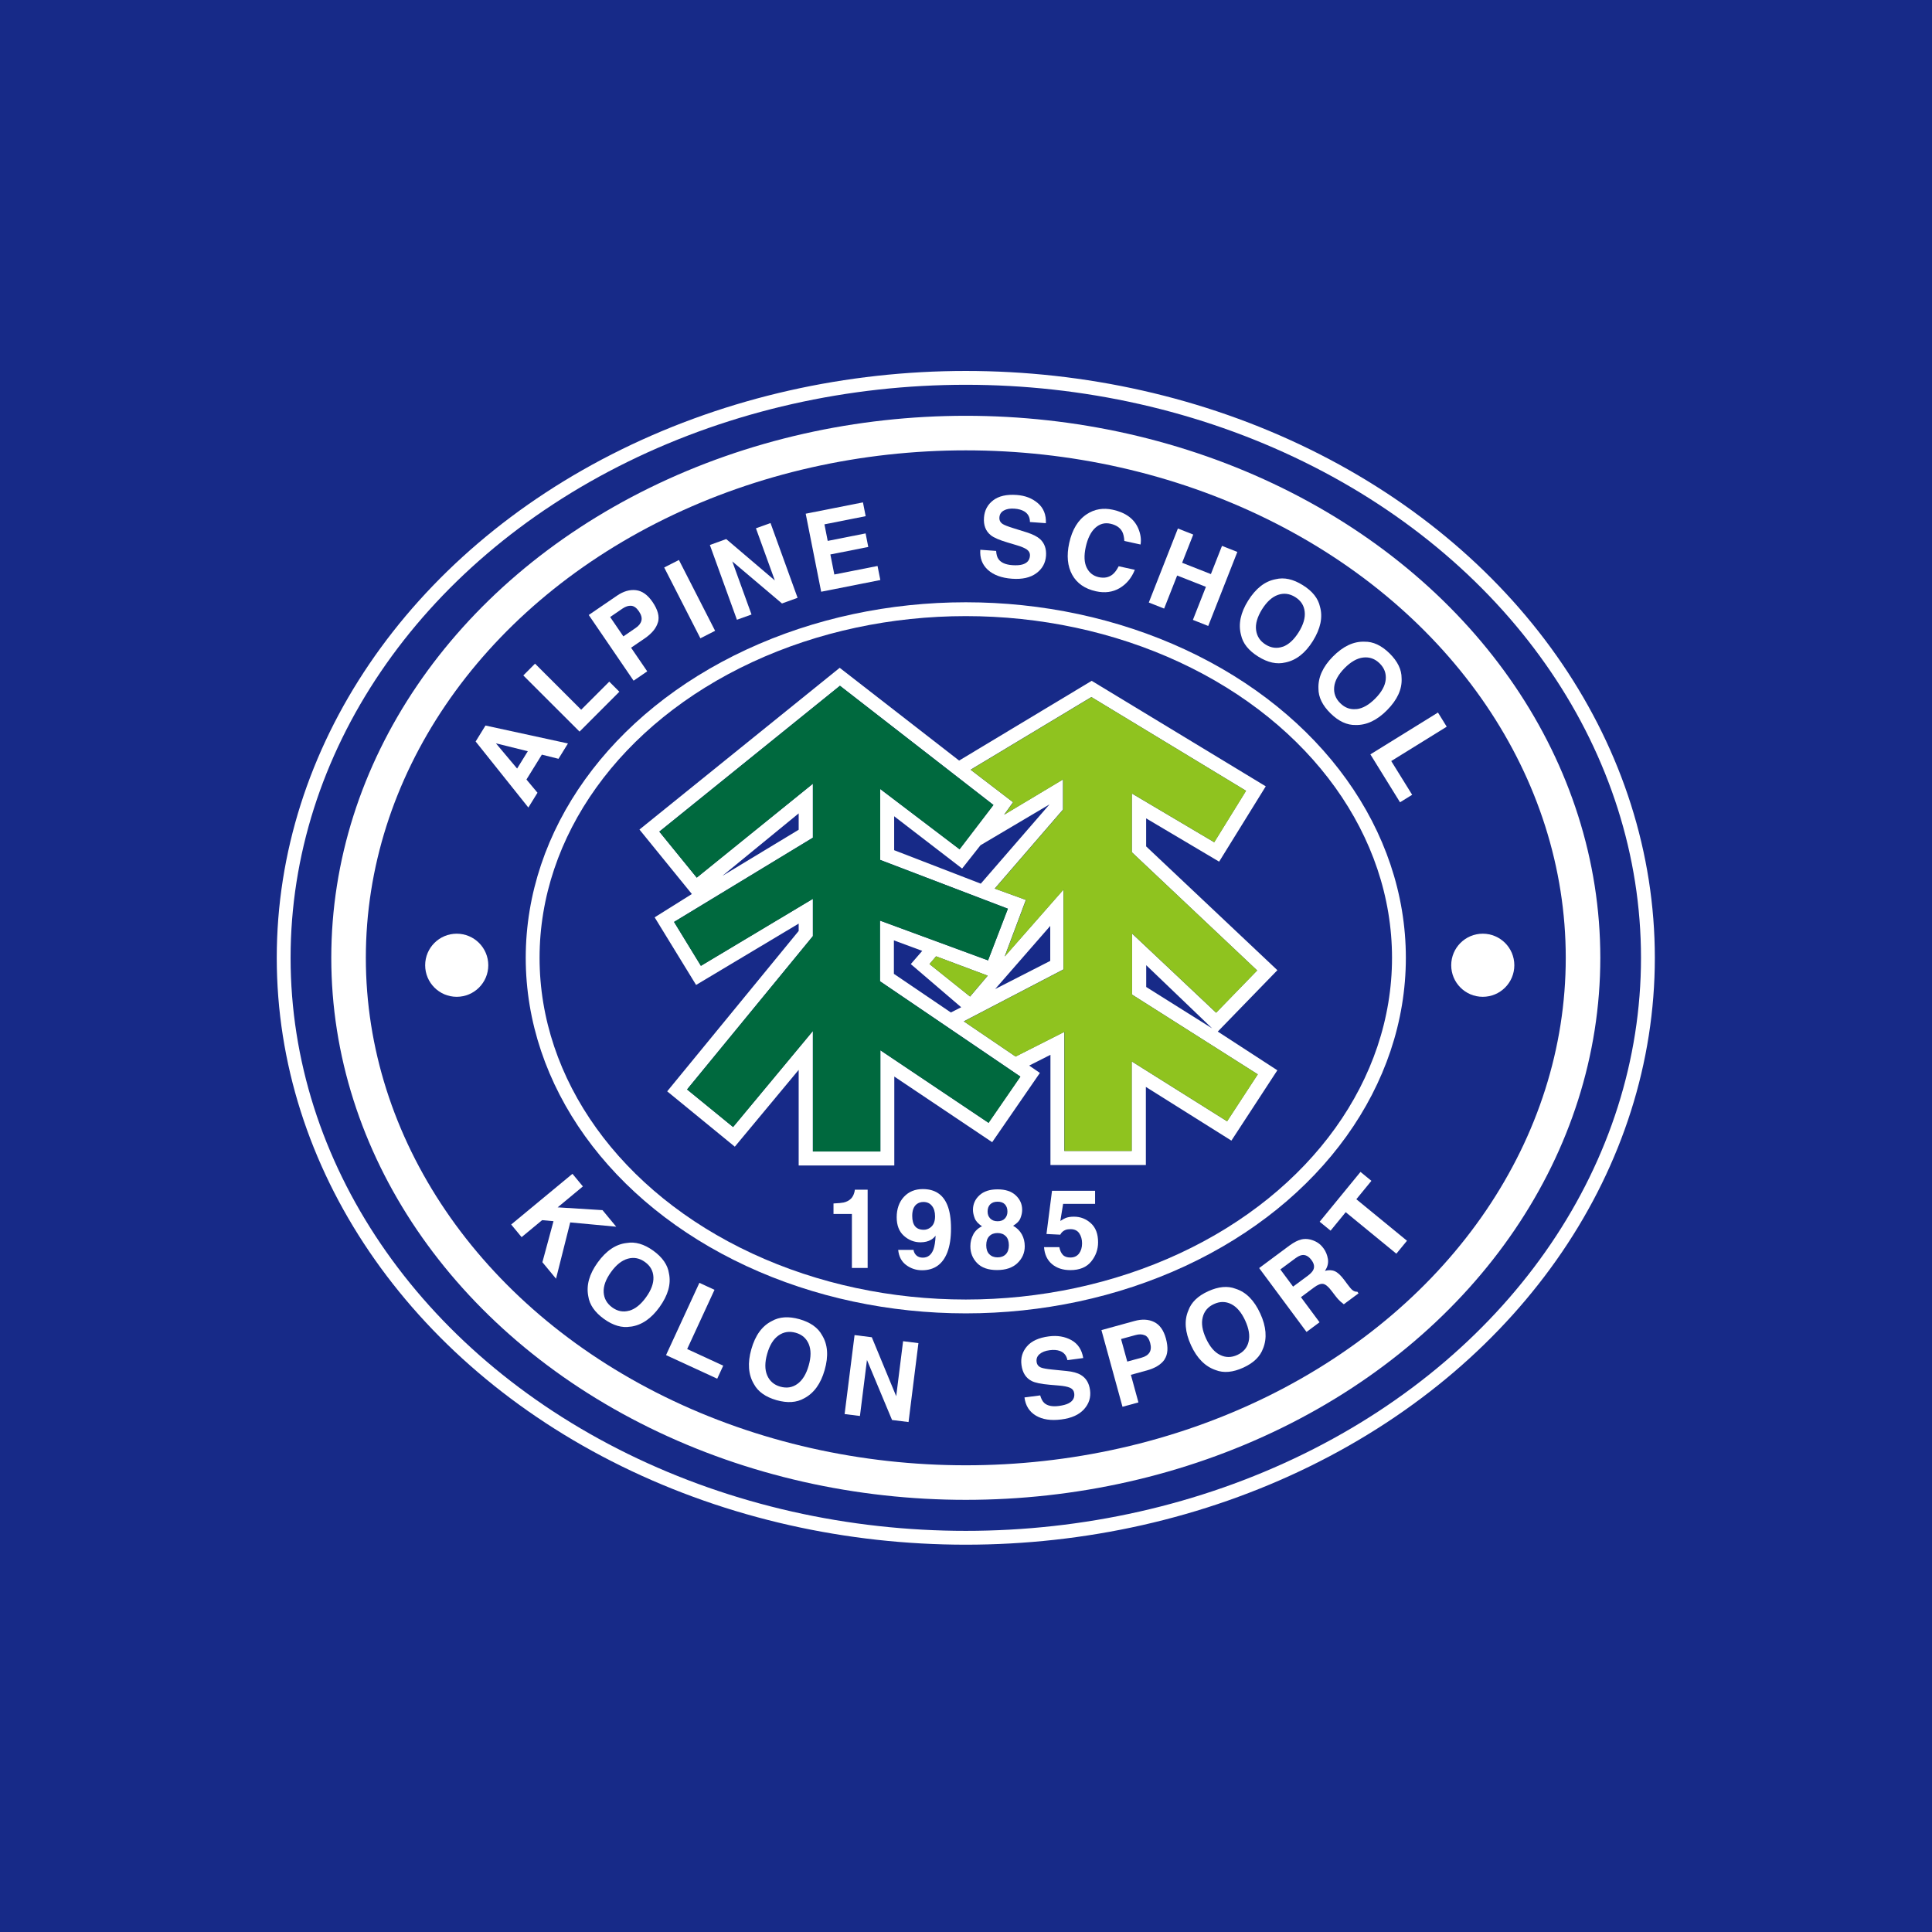 <?xml version="1.0" encoding="UTF-8"?>
<svg id="_레이어_1" data-name="레이어 1" xmlns="http://www.w3.org/2000/svg" viewBox="0 0 283.46 283.46">
  <defs>
    <style>
      .cls-1 {
        stroke-width: 5.07px;
      }

      .cls-1, .cls-2 {
        fill: none;
        stroke: #fff;
        stroke-miterlimit: 10;
      }

      .cls-2 {
        stroke-width: 2.03px;
      }

      .cls-3 {
        fill: #172a88;
      }

      .cls-3, .cls-4, .cls-5, .cls-6 {
        stroke-width: 0px;
      }

      .cls-4 {
        fill: #8fc31f;
      }

      .cls-5 {
        fill: #fff;
      }

      .cls-6 {
        fill: #00693e;
      }
    </style>
  </defs>
  <rect class="cls-3" x="0" y="0" width="283.46" height="283.46"/>
  <g>
    <path class="cls-5" d="m187.42,142.35l-19.26-18.17v-4.11l10.71,6.35,6.84-11.05-25.54-15.48-19.45,11.7-17.52-13.61-29.38,23.73,7.69,9.46-5.46,3.42,6.08,9.92,15.05-9v1.08l-19.29,23.53,9.92,8.12,9.37-11.27v14.03h14.03v-13.05l14.36,9.63,7-10.16-1.57-1.08,3.12-1.58v16.17h14v-11.46l12.55,7.88,6.74-10.32-8.74-5.68,8.74-9Zm-42.38,22.39c-2.63-1.76-15.88-10.65-15.88-10.65v14.85h-9.9v-17.68s-9.77,11.76-11.71,14.09c-1.81-1.48-4.92-4.02-6.75-5.51,2.28-2.77,18.46-22.5,18.46-22.5v-5.47l-16.43,9.83-3.94-6.44,20.37-12.36v-7.92l-17.04,13.78c-1.9-2.35-4.43-5.45-5.49-6.75,2.75-2.22,26.5-21.4,26.5-21.4l22.52,17.49-4.97,6.5-11.65-8.85v10.41l18.74,7.16-2.91,7.58-15.87-5.84v8.89s20.38,13.84,20.6,13.99c-1.3,1.9-3.38,4.91-4.67,6.78Zm-39.01-36.27l11.15-9.13v2.4l-11.15,6.74Zm47.95-10.45l-10.08,11.63-12.71-4.91v-4.98l9.97,7.67,2.7-3.42,10.12-5.99Zm-12.95,29.76l-1.52.77-8.36-5.67v-4.91l4.16,1.54-1.68,1.94,7.39,6.33Zm-4.66-6.33l.97-1.14,7.58,2.84-2.59,3.06-5.95-4.76Zm48.16,16.17l-4.5,6.89-14-8.79v13.14h-9.88v-17.47l-7.15,3.62-7.6-5.16,14.62-7.62v-11.71l-8.62,9.81,3.11-8.3-4.57-1.66,10.02-11.6v-4.42l-8.64,5.18,1.31-1.83-6.23-4.77c4.6-2.77,16.2-9.74,17.72-10.66,1.82,1.11,19.75,11.98,22.69,13.75-1.26,2.03-3.44,5.57-4.67,7.55-2.44-1.45-12.09-7.16-12.09-7.16v8.62s15.8,14.92,18.39,17.35c-1.67,1.72-4.53,4.66-6.02,6.2-1.38-1.32-12.34-11.62-12.34-11.62v8.96l18.43,11.69Zm-38.54-12.49l8.1-9.28v5.13l-8.1,4.14Zm31.85,5.75l-9.67-6.07v-3.2l9.67,9.27Z"/>
    <path class="cls-6" d="m129.1,135.07l15.87,5.84,2.91-7.58-18.74-7.16v-10.41l11.65,8.85,4.97-6.5-22.52-17.49s-23.76,19.18-26.5,21.4c1.06,1.3,3.58,4.4,5.49,6.75l17.04-13.78v7.92l-20.37,12.36,3.94,6.44,16.43-9.83v5.47s-16.18,19.73-18.46,22.5c1.83,1.49,4.93,4.03,6.75,5.51,1.93-2.33,11.71-14.09,11.71-14.09v17.68h9.9v-14.85s13.25,8.89,15.88,10.65c1.29-1.87,3.37-4.88,4.67-6.78-.22-.15-20.6-13.99-20.6-13.99v-8.89Z"/>
    <path class="cls-4" d="m166.1,145.93v-8.96s10.96,10.3,12.34,11.62c1.49-1.54,4.35-4.48,6.02-6.2-2.59-2.43-18.39-17.35-18.39-17.35v-8.62s9.65,5.71,12.09,7.16c1.23-1.98,3.42-5.52,4.67-7.55-2.94-1.78-20.87-12.65-22.69-13.75-1.52.92-13.11,7.89-17.72,10.66l6.23,4.77-1.31,1.83,8.64-5.18v4.42l-10.02,11.6,4.57,1.66-3.11,8.3,8.62-9.81v11.71l-14.62,7.62,7.6,5.16,7.15-3.62v17.47h9.88v-13.14l14,8.79,4.5-6.89-18.43-11.69Zm-21.18-2.78l-7.58-2.84-.97,1.14,5.95,4.76,2.59-3.06Z"/>
  </g>
  <ellipse class="cls-2" cx="141.7" cy="140.53" rx="63.55" ry="51.15"/>
  <g>
    <path class="cls-5" d="m83.99,172.22l1.53,1.85-3.7,3.07,6.58.41,2.01,2.43-6.75-.63-2.08,8.26-2-2.42,1.63-6.02-1.67-.15-3.01,2.49-1.53-1.85,8.99-7.44Z"/>
    <path class="cls-5" d="m92.51,194.64c-1.25.22-2.55-.16-3.9-1.13-1.35-.98-2.12-2.09-2.3-3.34-.31-1.6.15-3.24,1.38-4.94,1.25-1.73,2.67-2.69,4.26-2.86,1.25-.22,2.55.16,3.9,1.13,1.35.98,2.12,2.09,2.3,3.34.33,1.56-.14,3.2-1.39,4.94-1.23,1.7-2.64,2.66-4.25,2.87Zm-.2-2.33c.88-.25,1.7-.9,2.47-1.97.77-1.06,1.13-2.05,1.09-2.96-.04-.91-.45-1.65-1.24-2.22s-1.62-.73-2.5-.49c-.88.24-1.71.89-2.48,1.96-.77,1.07-1.13,2.06-1.08,2.97s.47,1.65,1.25,2.22,1.61.73,2.49.48Z"/>
    <path class="cls-5" d="m102.62,188.22l2.21,1.02-4.01,8.69,5.29,2.44-.88,1.91-7.51-3.46,4.89-10.6Z"/>
    <path class="cls-5" d="m117.98,205.16c-1.1.63-2.45.72-4.05.27-1.6-.46-2.71-1.24-3.31-2.35-.83-1.39-.96-3.1-.39-5.11.58-2.06,1.59-3.44,3.02-4.15,1.1-.63,2.45-.72,4.05-.27,1.6.46,2.71,1.24,3.31,2.35.84,1.35.97,3.06.38,5.11-.57,2.02-1.58,3.4-3.01,4.15Zm-.98-2.12c.74-.53,1.29-1.43,1.65-2.69.36-1.26.36-2.31.01-3.15-.35-.84-.99-1.4-1.92-1.66-.93-.26-1.77-.13-2.52.4s-1.3,1.42-1.66,2.69c-.36,1.26-.36,2.32,0,3.16.36.84,1,1.4,1.93,1.66.93.26,1.76.13,2.5-.4Z"/>
    <path class="cls-5" d="m125.37,195.88l2.54.32,3.58,8.65,1.01-8.07,2.25.28-1.45,11.58-2.42-.3-3.68-8.81-1.03,8.22-2.25-.28,1.46-11.58Z"/>
    <path class="cls-5" d="m152.61,204.71c.15.52.34.89.6,1.13.46.42,1.18.57,2.15.44.58-.08,1.05-.2,1.39-.37.66-.33.94-.82.86-1.48-.05-.38-.26-.66-.62-.82-.37-.16-.92-.27-1.68-.33l-1.29-.11c-1.27-.11-2.15-.29-2.65-.55-.85-.43-1.35-1.21-1.5-2.35-.14-1.04.13-1.95.8-2.73.67-.79,1.75-1.28,3.23-1.47,1.23-.16,2.33.02,3.29.55.96.53,1.54,1.41,1.74,2.63l-2.32.31c-.13-.69-.51-1.14-1.13-1.36-.41-.14-.9-.18-1.48-.1-.64.08-1.13.28-1.48.58s-.49.68-.43,1.13c.05.41.28.7.69.85.26.1.79.2,1.6.28l2.09.21c.92.09,1.62.28,2.11.58.76.45,1.21,1.19,1.35,2.23.14,1.06-.15,1.99-.88,2.8-.73.81-1.83,1.31-3.33,1.5-1.52.2-2.77.01-3.73-.56-.96-.57-1.53-1.46-1.68-2.67l2.31-.3Z"/>
    <path class="cls-5" d="m170.86,199.47c-.51.73-1.37,1.26-2.6,1.6l-2.34.64,1.11,4.05-2.34.64-3.09-11.25,4.83-1.33c1.11-.31,2.08-.26,2.9.14s1.4,1.21,1.73,2.42c.36,1.33.29,2.36-.22,3.09Zm-2.91-3.56c-.37-.17-.82-.18-1.35-.03l-2.12.58.91,3.31,2.12-.58c.54-.15.92-.4,1.14-.75s.26-.82.1-1.41-.42-.96-.79-1.13Z"/>
    <path class="cls-5" d="m185.32,197.83c-.42,1.19-1.39,2.14-2.91,2.83s-2.86.82-4.04.36c-1.54-.52-2.75-1.73-3.62-3.63-.89-1.94-1.03-3.65-.4-5.11.42-1.19,1.39-2.14,2.91-2.83s2.86-.82,4.04-.36c1.52.48,2.72,1.69,3.61,3.64.87,1.9,1.01,3.61.41,5.11Zm-2.13-.97c.22-.88.05-1.92-.5-3.12-.55-1.19-1.23-1.99-2.04-2.4-.81-.41-1.66-.42-2.54-.01-.88.4-1.43,1.05-1.65,1.94-.23.89-.06,1.93.49,3.12.55,1.19,1.23,2,2.05,2.4.82.41,1.67.41,2.55,0s1.43-1.05,1.64-1.93Z"/>
    <path class="cls-5" d="m190.87,181.86c.46-.11.91-.11,1.36,0,.37.09.73.24,1.06.44.33.2.63.49.9.86.33.44.54.97.64,1.56.09.6-.05,1.18-.44,1.74.56-.15,1.05-.13,1.47.06.42.19.87.61,1.36,1.27l.47.63c.32.43.55.71.7.83.23.2.48.29.76.27l.17.24-2.16,1.6c-.21-.16-.38-.3-.5-.41-.25-.23-.47-.47-.68-.75l-.66-.86c-.45-.59-.85-.91-1.2-.97-.35-.05-.79.12-1.34.53l-1.91,1.42,2.73,3.68-1.91,1.42-6.95-9.37,4.48-3.33c.65-.46,1.2-.75,1.66-.85Zm-3.02,4.39l1.87,2.52,2.11-1.56c.42-.31.69-.59.83-.85.24-.45.16-.94-.23-1.47-.42-.57-.88-.82-1.39-.75-.28.04-.63.21-1.03.51l-2.16,1.6Z"/>
    <path class="cls-5" d="m199.61,171.94l1.6,1.31-2.21,2.7,7.43,6.09-1.56,1.9-7.43-6.09-2.22,2.71-1.6-1.31,5.99-7.31Z"/>
  </g>
  <g>
    <path class="cls-5" d="m69.78,108.8l1.45-2.35,12.1,2.63-1.39,2.25-2.44-.61-2.26,3.65,1.62,1.94-1.34,2.17-7.73-9.68Zm6.09,3.96l1.57-2.54-4.68-1.16,3.11,3.7Z"/>
    <path class="cls-5" d="m76.78,99.1l1.72-1.73,6.77,6.76,4.12-4.12,1.48,1.48-5.84,5.85-8.26-8.25Z"/>
    <path class="cls-5" d="m96.53,91.3c-.24.86-.89,1.64-1.93,2.36l-2.01,1.37,2.37,3.47-2,1.37-6.58-9.64,4.14-2.83c.95-.65,1.88-.92,2.79-.81.91.11,1.72.69,2.43,1.73.78,1.14,1.04,2.13.8,2.99Zm-3.91-2.42c-.4-.04-.83.1-1.29.41l-1.81,1.24,1.94,2.84,1.81-1.24c.46-.31.74-.67.84-1.08.1-.41-.03-.86-.37-1.36-.34-.5-.71-.77-1.11-.81Z"/>
    <path class="cls-5" d="m104.92,92.55l-2.16,1.1-5.31-10.39,2.16-1.1,5.31,10.39Z"/>
    <path class="cls-5" d="m104.15,79.96l2.4-.87,7.13,6.07-2.77-7.65,2.14-.77,3.97,10.97-2.29.83-7.29-6.17,2.82,7.79-2.14.77-3.97-10.97Z"/>
    <path class="cls-5" d="m127.02,75.73l-6.06,1.2.48,2.43,5.56-1.1.39,1.99-5.56,1.1.58,2.94,6.34-1.25.41,2.06-8.68,1.72-2.27-11.45,8.4-1.66.4,2.03Z"/>
    <path class="cls-5" d="m146.15,80.83c.04.54.15.95.36,1.22.37.51,1.04.8,2.02.87.59.04,1.07.01,1.44-.09.71-.19,1.09-.62,1.14-1.27.03-.38-.12-.69-.44-.93-.33-.23-.85-.45-1.58-.66l-1.24-.37c-1.22-.36-2.05-.72-2.49-1.08-.74-.59-1.08-1.46-.99-2.6.08-1.04.52-1.88,1.34-2.51.82-.63,1.97-.9,3.46-.79,1.24.09,2.28.49,3.11,1.21.83.71,1.22,1.69,1.17,2.93l-2.34-.17c0-.7-.27-1.22-.83-1.56-.37-.22-.85-.36-1.43-.4-.64-.05-1.16.04-1.57.27-.4.22-.62.56-.65,1.02-.03.42.14.74.5.97.23.15.74.35,1.51.59l2.01.63c.88.28,1.53.61,1.95.99.65.6.94,1.42.87,2.45-.08,1.06-.55,1.92-1.43,2.56-.87.64-2.06.91-3.56.8-1.53-.11-2.71-.55-3.54-1.3-.83-.76-1.2-1.74-1.11-2.95l2.32.17Z"/>
    <path class="cls-5" d="m159.47,75.43c1.12-.74,2.4-.95,3.81-.64,1.9.42,3.15,1.35,3.75,2.8.33.81.43,1.58.31,2.3l-2.38-.52c-.03-.58-.14-1.04-.31-1.37-.32-.59-.89-.97-1.72-1.16-.85-.19-1.59.02-2.24.61-.64.59-1.11,1.53-1.39,2.8-.28,1.28-.23,2.29.14,3.04s.96,1.21,1.76,1.39c.82.18,1.5.04,2.05-.41.3-.24.6-.64.88-1.19l2.37.52c-.48,1.2-1.22,2.09-2.23,2.69-1.01.59-2.17.75-3.48.46-1.62-.36-2.78-1.16-3.48-2.42-.69-1.26-.84-2.81-.44-4.65.44-1.99,1.3-3.41,2.6-4.25Z"/>
    <path class="cls-5" d="m168.55,88.4l4.27-10.86,2.25.89-1.63,4.14,4.22,1.66,1.63-4.14,2.25.89-4.27,10.86-2.25-.89,1.91-4.85-4.22-1.66-1.91,4.85-2.25-.89Z"/>
    <path class="cls-5" d="m188.57,97.2c-1.23.3-2.55.02-3.97-.87-1.41-.88-2.26-1.94-2.52-3.18-.42-1.57-.07-3.25,1.04-5.02,1.13-1.81,2.48-2.86,4.05-3.15,1.23-.3,2.55-.02,3.97.87,1.42.88,2.26,1.94,2.53,3.18.43,1.53.08,3.2-1.05,5.02-1.11,1.78-2.46,2.83-4.04,3.15Zm-.36-2.31c.86-.31,1.63-1.02,2.33-2.13.69-1.11.99-2.12.88-3.03-.1-.91-.57-1.62-1.39-2.13s-1.66-.62-2.53-.32c-.86.3-1.64,1.01-2.34,2.12-.69,1.12-.99,2.13-.87,3.04s.58,1.62,1.4,2.13,1.66.61,2.52.31Z"/>
    <path class="cls-5" d="m198.89,106.37c-1.26.03-2.49-.54-3.68-1.71-1.19-1.17-1.78-2.39-1.77-3.65-.06-1.62.64-3.18,2.11-4.67,1.5-1.52,3.05-2.25,4.64-2.19,1.26-.03,2.49.54,3.68,1.71,1.19,1.17,1.78,2.39,1.77,3.65.09,1.59-.62,3.15-2.12,4.67-1.47,1.49-3.01,2.23-4.63,2.19Zm.16-2.33c.9-.11,1.82-.63,2.74-1.57.92-.93,1.43-1.85,1.52-2.76s-.2-1.7-.89-2.38-1.49-.96-2.4-.86c-.91.1-1.83.63-2.75,1.56-.92.94-1.43,1.86-1.52,2.77-.09.91.21,1.71.9,2.38.69.68,1.48.96,2.39.85Z"/>
    <path class="cls-5" d="m210.98,104.55l1.28,2.07-8.14,5.04,3.07,4.95-1.78,1.1-4.35-7.03,9.92-6.14Z"/>
  </g>
  <ellipse class="cls-1" cx="141.7" cy="140.53" rx="90.56" ry="76.99"/>
  <ellipse class="cls-2" cx="141.7" cy="140.53" rx="100.08" ry="85.09"/>
  <circle class="cls-5" cx="217.55" cy="141.62" r="4.63"/>
  <circle class="cls-5" cx="67.01" cy="141.62" r="4.63"/>
  <g>
    <path class="cls-5" d="m122.29,178.11v-1.54c.71-.03,1.21-.08,1.49-.14.45-.1.82-.3,1.11-.6.19-.21.34-.48.44-.82.06-.21.09-.36.09-.46h1.88v11.48h-2.31v-7.92h-2.7Z"/>
    <path class="cls-5" d="m132.62,175.6c.71-.76,1.63-1.14,2.77-1.14,1.75,0,2.95.77,3.59,2.32.37.88.55,2.03.55,3.46s-.18,2.55-.53,3.48c-.68,1.77-1.92,2.65-3.72,2.65-.86,0-1.63-.25-2.32-.76-.69-.51-1.08-1.25-1.18-2.23h2.25c.05.34.2.61.43.82.23.21.54.32.93.32.74,0,1.27-.41,1.57-1.23.16-.45.27-1.12.31-1.99-.21.26-.43.46-.66.59-.42.25-.94.38-1.56.38-.91,0-1.72-.32-2.43-.95-.71-.63-1.06-1.54-1.06-2.73s.35-2.23,1.06-2.99Zm3.8,4.56c.51-.33.77-.89.77-1.7,0-.65-.15-1.16-.46-1.54-.3-.38-.72-.57-1.25-.57-.38,0-.71.11-.99.32-.43.34-.65.91-.65,1.72,0,.68.14,1.19.42,1.53.28.34.7.51,1.28.51.31,0,.6-.09.88-.27Z"/>
    <path class="cls-5" d="m142.8,181.1c.29-.52.72-.92,1.28-1.18-.56-.37-.92-.77-1.08-1.2s-.25-.83-.25-1.21c0-.83.31-1.55.94-2.13.63-.59,1.52-.88,2.67-.88s2.04.29,2.67.88c.63.59.94,1.3.94,2.13,0,.37-.08.78-.25,1.21-.17.43-.53.8-1.08,1.12.57.32.99.74,1.28,1.26s.43,1.11.43,1.75c0,.97-.36,1.79-1.07,2.47s-1.72,1.02-3,1.02-2.26-.34-2.92-1.02c-.66-.68-.99-1.5-.99-2.47,0-.64.15-1.23.44-1.75Zm2.35,2.91c.29.31.7.47,1.21.47s.92-.16,1.22-.47c.29-.31.44-.75.44-1.31s-.15-1.03-.45-1.33c-.3-.3-.7-.46-1.21-.46s-.91.15-1.21.46c-.3.3-.45.75-.45,1.33s.15,1,.44,1.31Zm.14-5.23c.26.26.61.4,1.07.4s.82-.13,1.07-.4c.25-.26.38-.6.38-1.02,0-.45-.13-.81-.38-1.07-.25-.26-.61-.38-1.07-.38s-.81.13-1.07.38c-.26.26-.39.61-.39,1.07,0,.42.13.76.39,1.02Z"/>
    <path class="cls-5" d="m155.42,182.96c.09.49.26.87.51,1.14s.62.4,1.11.4c.56,0,.98-.2,1.28-.59.29-.39.44-.89.44-1.48s-.14-1.08-.41-1.48c-.27-.4-.7-.61-1.28-.61-.27,0-.51.03-.71.1-.35.13-.62.36-.8.71l-2.02-.1.81-6.34h6.32v1.92h-4.69l-.41,2.51c.35-.23.62-.38.81-.45.33-.12.72-.18,1.19-.18.95,0,1.78.32,2.48.96.71.64,1.06,1.57,1.06,2.79,0,1.06-.34,2.01-1.02,2.84s-1.7,1.25-3.05,1.25c-1.09,0-1.99-.29-2.69-.88-.7-.59-1.09-1.42-1.17-2.49h2.25Z"/>
  </g>
</svg>